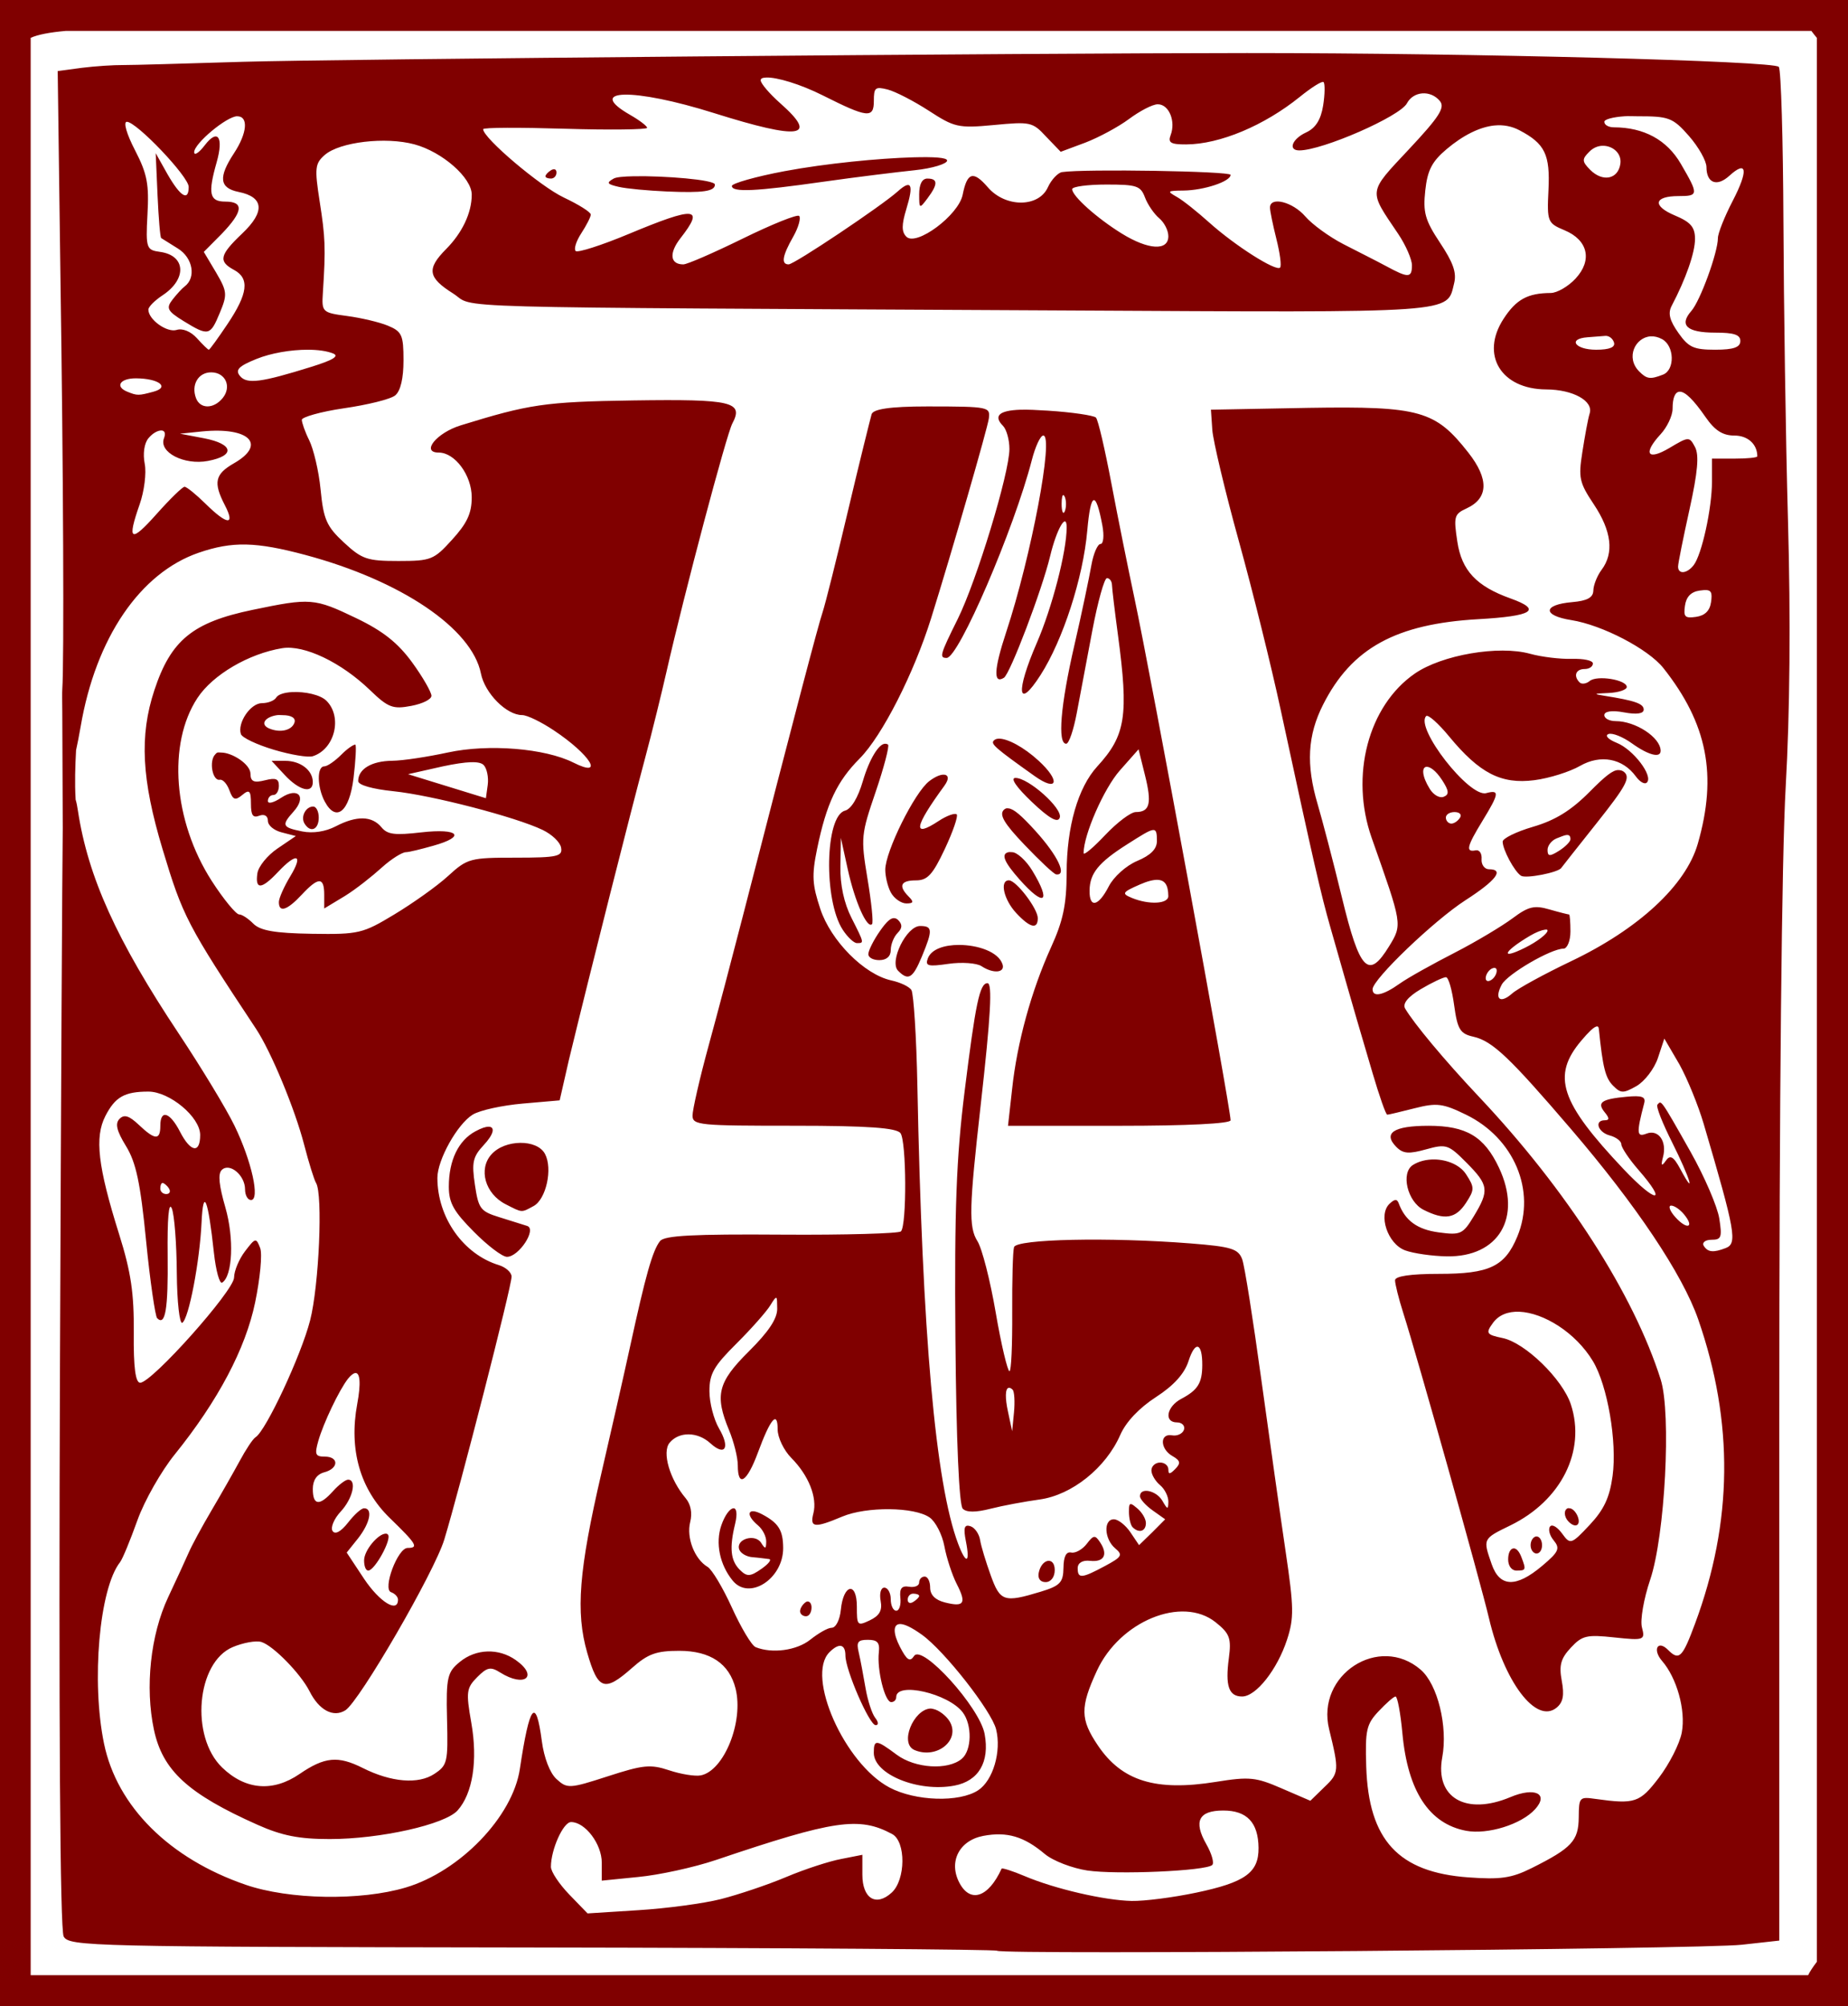 <?xml version="1.0" encoding="UTF-8" standalone="no"?>

<svg
   xmlns:dc="http://purl.org/dc/elements/1.1/"
   xmlns:cc="http://creativecommons.org/ns#"
   xmlns:rdf="http://www.w3.org/1999/02/22-rdf-syntax-ns#"
   xmlns:svg="http://www.w3.org/2000/svg"
   xmlns="http://www.w3.org/2000/svg"
   version="1.1"
   width="127.677"
   height="138.563"
   id="svg2">
  <defs
     id="defs4" />
 <g
     transform="translate(125,-314.362)"
     id="layer1">
    <g
       transform="translate(-150,289.362)"
       id="g2425">
      <path
         d="m 25,25 0,1.052 0,136.428 0,1.084 1.044,0 125.557,0 1.076,0 0,-1.084 0,-136.428 0,-1.052 -1.076,0 -125.557,0 -1.044,0 z m 4.556,2.135 120.589,0 c 0.075,0.099 0.131,0.171 0.221,0.287 l 0.158,0.191 0,132.89 c -0.276,0.364 -0.5,0.704 -0.601,0.924 l -122.804,0 0,-133.815 c 0.487,-0.214 1.262,-0.375 2.436,-0.478 z m 81.637,1.53 c -15.177,0.003 -63.235,0.417 -69.455,0.605 -3.874,0.117 -7.581,0.228 -8.227,0.223 -0.646,-0.005 -1.922,0.074 -2.848,0.191 l -1.677,0.223 0.19,14.245 c 0.2,13.295 0.256,26.636 0.127,28.458 -0.016,0.229 -0.008,0.832 0,1.562 l 0.032,8.031 c -0.039,3.389 -0.117,17.553 -0.19,36.68 -0.096,25.173 0.006,39.402 0.253,39.867 0.368,0.692 1.776,0.719 32.37,0.765 17.586,0.027 32.025,0.131 32.117,0.223 0.289,0.291 48.701,-0.1 51.45,-0.414 l 2.595,-0.287 0,-35.915 c -0.001,-22.197 0.165,-38.914 0.443,-43.787 0.289,-5.078 0.347,-11.627 0.158,-18.356 -0.161,-5.744 -0.293,-15.047 -0.316,-20.682 -0.023,-5.636 -0.164,-10.437 -0.316,-10.676 -0.263,-0.411 -21.199,-0.959 -36.705,-0.956 z m -33.256,1.689 c 0.716,-0.028 2.342,0.447 3.924,1.243 3.068,1.543 3.512,1.594 3.512,0.382 -10e-7,-0.927 0.092,-1.013 0.949,-0.797 0.536,0.136 1.824,0.803 2.848,1.466 1.751,1.134 2.011,1.223 4.493,0.988 2.512,-0.238 2.675,-0.216 3.607,0.797 l 1.013,1.052 1.709,-0.637 c 0.933,-0.359 2.282,-1.087 3.006,-1.625 0.724,-0.538 1.619,-1.02 1.993,-1.02 0.775,10e-7 1.253,1.173 0.886,2.135 -0.198,0.521 0.018,0.642 1.076,0.637 2.326,-0.01 5.393,-1.302 7.847,-3.282 0.807,-0.651 1.544,-1.122 1.645,-1.02 0.101,0.102 0.094,0.847 -0.032,1.625 -0.157,0.977 -0.526,1.552 -1.171,1.848 -0.972,0.446 -1.276,1.243 -0.475,1.243 1.596,0 6.954,-2.343 7.436,-3.251 0.45,-0.847 1.638,-0.936 2.278,-0.159 0.374,0.454 -0.052,1.105 -2.152,3.346 -2.853,3.046 -2.788,2.774 -0.728,5.832 0.526,0.781 0.949,1.764 0.949,2.167 0,0.895 -0.266,0.879 -1.772,0.064 -0.646,-0.35 -2.003,-1.028 -2.974,-1.53 -0.971,-0.502 -2.146,-1.356 -2.626,-1.912 -0.869,-1.007 -2.436,-1.4 -2.436,-0.605 0,0.229 0.2,1.196 0.443,2.167 0.243,0.971 0.368,1.86 0.253,1.976 -0.279,0.281 -3.094,-1.499 -4.905,-3.123 -0.799,-0.717 -1.785,-1.509 -2.215,-1.753 -0.708,-0.402 -0.685,-0.435 0.443,-0.446 1.413,-0.014 3.26,-0.626 3.259,-1.084 -3.9e-4,-0.255 -10.084,-0.422 -11.644,-0.191 -0.274,0.04 -0.736,0.51 -0.981,1.052 -0.634,1.402 -2.929,1.409 -4.145,0 -1.004,-1.163 -1.43,-1.051 -1.74,0.51 -0.281,1.417 -3.206,3.591 -3.892,2.9 -0.333,-0.335 -0.334,-0.815 0,-1.912 0.524,-1.719 0.351,-2.066 -0.601,-1.211 -1.107,0.995 -7.14,5.035 -7.531,5.035 -0.534,-2e-6 -0.439,-0.586 0.316,-1.912 0.373,-0.654 0.54,-1.305 0.411,-1.434 -0.129,-0.129 -1.888,0.579 -3.892,1.562 -2.004,0.982 -3.842,1.785 -4.113,1.785 -0.914,-2e-6 -1.004,-0.774 -0.19,-1.816 1.68,-2.151 1.033,-2.211 -3.576,-0.287 -1.895,0.791 -3.537,1.313 -3.671,1.179 -0.133,-0.134 0.028,-0.67 0.38,-1.211 0.352,-0.541 0.664,-1.135 0.664,-1.307 5e-6,-0.171 -0.845,-0.696 -1.867,-1.179 -1.636,-0.774 -5.569,-4.11 -5.569,-4.716 10e-7,-0.124 2.543,-0.126 5.664,-0.032 3.121,0.095 5.665,0.058 5.664,-0.064 -0.001,-0.121 -0.526,-0.523 -1.171,-0.892 -3.152,-1.806 0.208,-1.882 5.791,-0.127 5.993,1.884 7.246,1.681 4.588,-0.669 -0.753,-0.666 -1.361,-1.382 -1.361,-1.593 -5e-6,-0.136 0.141,-0.182 0.38,-0.191 z m -36.547,2.677 c 0.789,0 0.69,1.164 -0.221,2.549 -1.092,1.66 -1.02,2.408 0.316,2.677 1.75,0.352 1.839,1.362 0.253,2.868 -1.579,1.5 -1.662,1.929 -0.57,2.518 1.095,0.59 0.953,1.645 -0.443,3.729 -0.661,0.986 -1.238,1.785 -1.297,1.785 -0.059,0 -0.43,-0.36 -0.823,-0.797 -0.418,-0.466 -0.996,-0.7 -1.392,-0.574 -0.665,0.213 -1.962,-0.705 -1.962,-1.402 -1e-6,-0.196 0.465,-0.648 0.981,-0.988 1.696,-1.119 1.609,-2.746 -0.158,-2.996 -0.942,-0.133 -1.017,-0.204 -0.886,-2.581 0.113,-2.061 -0.003,-2.79 -0.854,-4.43 -0.591,-1.138 -0.829,-1.976 -0.57,-1.976 0.668,2e-6 4.272,3.785 4.272,4.493 -2e-6,1.016 -0.556,0.699 -1.456,-0.86 l -0.823,-1.466 0.127,2.9 c 0.072,1.589 0.181,2.916 0.253,2.964 0.072,0.048 0.591,0.368 1.171,0.733 1.018,0.641 1.259,2.004 0.443,2.613 -0.166,0.124 -0.534,0.522 -0.823,0.892 -0.461,0.593 -0.39,0.792 0.759,1.498 1.725,1.059 1.84,1.016 2.5,-0.574 0.521,-1.255 0.515,-1.461 -0.253,-2.773 l -0.854,-1.434 1.234,-1.243 c 1.481,-1.539 1.562,-2.231 0.253,-2.231 -1.094,2e-6 -1.218,-0.542 -0.601,-2.709 0.5,-1.757 0.079,-2.36 -0.823,-1.179 -0.395,0.517 -0.723,0.73 -0.728,0.478 -0.011,-0.598 2.256,-2.486 2.974,-2.486 z m 95.844,0 c 0.274,-0.019 0.567,1.1e-5 0.886,0 2.151,0 2.443,0.071 3.576,1.37 0.668,0.766 1.202,1.722 1.202,2.135 0,1.104 0.715,1.396 1.582,0.605 1.228,-1.119 1.326,-0.374 0.222,1.753 -0.565,1.089 -1.013,2.228 -1.013,2.549 0,0.985 -1.216,4.331 -1.835,5.035 -0.865,0.984 -0.311,1.498 1.645,1.498 1.284,0 1.74,0.137 1.74,0.574 0,0.437 -0.46,0.606 -1.74,0.605 -1.475,0 -1.831,-0.157 -2.531,-1.147 -0.606,-0.858 -0.749,-1.36 -0.475,-1.88 0.975,-1.851 1.614,-3.672 1.614,-4.621 0,-0.823 -0.3,-1.166 -1.392,-1.625 -1.582,-0.666 -1.445,-1.338 0.253,-1.338 1.398,10e-7 1.397,-0.102 0.158,-2.231 -0.963,-1.655 -2.546,-2.511 -4.62,-2.518 -0.377,-0.001 -0.664,-0.166 -0.664,-0.382 0,-0.164 0.571,-0.326 1.392,-0.382 z m -8.986,0.637 c 0.62,-0.065 1.203,0.056 1.709,0.319 1.79,0.932 2.146,1.69 2.025,4.143 -0.108,2.189 -0.056,2.287 1.107,2.773 1.633,0.681 1.943,2.077 0.759,3.346 -0.494,0.53 -1.262,0.985 -1.709,0.988 -1.593,0.011 -2.382,0.436 -3.259,1.785 -1.62,2.49 -0.175,4.861 2.943,4.876 1.872,0.009 3.275,0.805 3.006,1.657 -0.122,0.388 -0.337,1.6 -0.506,2.677 -0.278,1.768 -0.212,2.097 0.791,3.601 1.229,1.843 1.411,3.363 0.538,4.525 -0.316,0.421 -0.563,1.068 -0.57,1.434 -0.009,0.479 -0.421,0.709 -1.456,0.797 -2.036,0.173 -2.081,0.923 -0.063,1.243 2.135,0.338 5.318,1.997 6.36,3.314 3.031,3.832 3.745,7.388 2.373,12.142 -0.828,2.869 -4.096,5.882 -8.733,8.095 -1.871,0.893 -3.704,1.896 -4.082,2.231 -0.846,0.749 -1.257,0.39 -0.728,-0.605 0.385,-0.724 3.399,-2.486 4.272,-2.486 0.245,3e-6 0.475,-0.529 0.475,-1.179 0,-0.65 -0.04,-1.179 -0.095,-1.179 -0.055,0 -0.678,-0.153 -1.361,-0.351 -1.04,-0.3 -1.442,-0.207 -2.531,0.605 -0.715,0.533 -2.512,1.617 -4.019,2.39 -1.507,0.773 -3.226,1.727 -3.797,2.135 -1.127,0.805 -1.867,0.965 -1.867,0.382 0,-0.676 4.234,-4.74 6.423,-6.151 2.113,-1.361 2.705,-2.135 1.614,-2.135 -0.299,3e-6 -0.536,-0.322 -0.506,-0.701 0.03,-0.379 -0.142,-0.66 -0.411,-0.605 -0.708,0.143 -0.611,-0.264 0.475,-2.04 1.166,-1.907 1.19,-2.159 0.253,-1.912 -1.174,0.309 -4.938,-4.523 -4.145,-5.322 0.128,-0.129 0.837,0.498 1.582,1.402 2.104,2.551 3.6,3.318 5.885,3.027 1.051,-0.134 2.463,-0.586 3.164,-0.988 1.415,-0.81 2.947,-0.525 3.86,0.733 0.269,0.37 0.605,0.57 0.759,0.414 0.45,-0.453 -0.937,-2.279 -2.088,-2.741 -0.586,-0.235 -0.838,-0.505 -0.57,-0.605 0.266,-0.1 0.986,0.187 1.614,0.637 1.164,0.835 2.004,1.042 1.993,0.51 -0.019,-0.921 -1.74,-2.04 -3.101,-2.04 -0.445,-3e-6 -0.791,-0.188 -0.791,-0.414 0,-0.257 0.505,-0.353 1.361,-0.191 0.886,0.167 1.361,0.087 1.361,-0.191 0,-0.413 -0.611,-0.621 -2.721,-0.956 -0.789,-0.125 -0.741,-0.148 0.285,-0.191 0.699,-0.03 1.266,-0.223 1.266,-0.414 1e-5,-0.502 -2.057,-0.836 -2.563,-0.414 -0.235,0.196 -0.555,0.238 -0.696,0.096 -0.447,-0.45 -0.261,-0.924 0.348,-0.924 0.323,-2e-6 0.57,-0.171 0.57,-0.382 0,-0.212 -0.648,-0.342 -1.456,-0.319 -0.807,0.023 -2.108,-0.137 -2.879,-0.351 -2.166,-0.601 -6.102,0.074 -7.974,1.37 -3.216,2.227 -4.486,7.057 -2.974,11.345 2.111,5.99 2.138,5.965 1.202,7.489 -1.419,2.312 -2.022,1.728 -3.259,-3.378 -0.603,-2.49 -1.366,-5.383 -1.677,-6.437 -0.811,-2.748 -0.698,-4.756 0.38,-6.884 1.977,-3.902 5.031,-5.573 10.727,-5.896 3.75,-0.213 4.443,-0.637 2.215,-1.434 -2.34,-0.837 -3.369,-1.916 -3.671,-3.92 -0.26,-1.723 -0.224,-1.902 0.633,-2.295 1.52,-0.697 1.565,-2.027 0.127,-3.856 -2.275,-2.893 -3.308,-3.215 -11.043,-3.091 l -6.74,0.127 0.095,1.402 c 0.058,0.759 0.874,4.212 1.835,7.68 0.961,3.468 2.249,8.674 2.879,11.6 2.33,10.811 2.814,12.858 3.417,14.978 1.792,6.296 2.168,7.539 2.943,10.166 0.464,1.572 0.914,2.868 1.013,2.868 0.099,0 0.951,-0.206 1.899,-0.446 1.52,-0.385 1.937,-0.337 3.544,0.446 3.316,1.617 4.855,5.253 3.544,8.413 -0.865,2.086 -1.936,2.581 -5.411,2.581 -1.979,0 -3.038,0.16 -3.038,0.446 0,0.242 0.248,1.258 0.57,2.263 0.937,2.926 5.33,18.57 5.917,21.065 1.041,4.422 3.267,7.366 4.683,6.182 0.447,-0.374 0.531,-0.866 0.348,-1.848 -0.201,-1.077 -0.065,-1.547 0.633,-2.295 0.78,-0.836 1.099,-0.906 3.006,-0.701 2.082,0.223 2.126,0.175 1.899,-0.701 -0.129,-0.496 0.126,-1.971 0.57,-3.282 1.025,-3.028 1.47,-11.489 0.728,-13.831 -1.863,-5.88 -6.467,-13.076 -12.562,-19.535 -2.423,-2.568 -4.513,-5.093 -5.094,-6.087 -0.191,-0.327 0.165,-0.797 1.076,-1.338 0.765,-0.454 1.558,-0.829 1.74,-0.829 0.183,-3e-6 0.425,0.884 0.57,1.944 0.229,1.675 0.421,1.964 1.329,2.167 1.323,0.295 2.539,1.474 6.74,6.374 4.473,5.217 7.708,10.022 8.797,13.162 2.46,7.1 2.389,13.973 -0.222,21.001 -0.869,2.339 -1.096,2.593 -1.867,1.816 -0.714,-0.719 -1.092,-0.018 -0.411,0.765 1.011,1.163 1.648,3.396 1.361,4.94 -0.147,0.789 -0.876,2.197 -1.582,3.123 -1.315,1.725 -1.653,1.846 -4.367,1.466 -1.122,-0.157 -1.158,-0.131 -1.171,1.275 -0.014,1.62 -0.485,2.12 -3.259,3.506 -1.396,0.697 -2.167,0.796 -4.367,0.637 -4.84,-0.349 -6.893,-2.577 -7.056,-7.648 -0.081,-2.523 0.015,-2.934 0.854,-3.824 0.518,-0.55 1.04,-1.016 1.171,-1.02 0.13,-0.004 0.345,1.147 0.475,2.549 0.37,3.995 1.851,6.243 4.398,6.724 1.49,0.282 3.829,-0.441 4.778,-1.498 0.955,-1.063 -0.027,-1.536 -1.709,-0.829 -3.079,1.296 -5.232,0.038 -4.715,-2.741 0.395,-2.12 -0.312,-5.037 -1.487,-6.055 -2.869,-2.485 -7.25,0.346 -6.328,4.111 0.697,2.845 0.691,3.031 -0.316,3.984 l -0.981,0.956 -1.993,-0.86 c -1.767,-0.766 -2.207,-0.819 -4.525,-0.446 -4.169,0.671 -6.5,-0.049 -8.164,-2.518 -1.213,-1.801 -1.237,-2.624 -0.063,-5.163 1.576,-3.41 5.874,-5.191 8.195,-3.346 0.984,0.781 1.1,1.113 0.918,2.486 -0.256,1.924 -9.6e-4,2.645 0.918,2.645 0.962,0 2.427,-1.862 3.101,-3.92 0.489,-1.493 0.476,-2.234 -0.095,-6.087 -0.357,-2.411 -1.11,-7.737 -1.677,-11.855 -0.567,-4.118 -1.154,-7.895 -1.329,-8.349 -0.275,-0.714 -0.751,-0.862 -3.576,-1.084 -5.647,-0.443 -12.007,-0.299 -12.182,0.255 -0.086,0.271 -0.138,2.304 -0.127,4.525 0.012,2.222 -0.063,4.047 -0.19,4.047 -0.127,0 -0.57,-1.825 -0.949,-4.047 -0.38,-2.222 -0.946,-4.435 -1.266,-4.94 -0.614,-0.971 -0.565,-2.358 0.221,-9.337 0.71,-6.297 0.822,-8.477 0.475,-8.477 -0.538,10e-7 -0.824,1.384 -1.582,7.489 -0.565,4.551 -0.707,8.043 -0.633,17.081 0.058,7.084 0.256,11.476 0.506,11.728 0.268,0.27 0.913,0.259 1.93,0 0.834,-0.213 2.347,-0.493 3.386,-0.637 2.224,-0.308 4.568,-2.177 5.569,-4.462 0.398,-0.909 1.319,-1.869 2.468,-2.613 1.229,-0.795 1.968,-1.617 2.247,-2.486 0.461,-1.436 0.959,-1.279 0.949,0.287 -0.007,1.245 -0.313,1.72 -1.456,2.326 -1.009,0.535 -1.208,1.625 -0.285,1.625 0.341,0 0.569,0.239 0.475,0.51 -0.094,0.271 -0.468,0.446 -0.823,0.382 -0.86,-0.155 -0.838,0.94 0.032,1.434 0.549,0.312 0.582,0.494 0.19,0.892 -0.367,0.373 -0.475,0.387 -0.475,0.032 0,-0.26 -0.247,-0.478 -0.57,-0.478 -0.323,0 -0.601,0.243 -0.601,0.542 0,0.299 0.278,0.75 0.601,1.02 0.323,0.27 0.576,0.794 0.57,1.147 -0.011,0.562 -0.062,0.541 -0.411,-0.064 -0.419,-0.725 -1.55,-0.956 -1.55,-0.319 0,0.204 0.408,0.65 0.886,0.988 l 0.854,0.606 -0.886,0.892 -0.918,0.892 -0.601,-0.892 c -0.331,-0.488 -0.843,-0.892 -1.139,-0.892 -0.735,1e-5 -0.665,1.373 0.095,2.008 0.544,0.455 0.452,0.594 -0.696,1.211 -1.612,0.865 -1.899,0.901 -1.899,0.159 3e-6,-0.366 0.332,-0.568 0.854,-0.51 0.971,0.109 1.258,-0.429 0.696,-1.275 -0.342,-0.516 -0.45,-0.519 -0.918,0.096 -0.295,0.387 -0.783,0.668 -1.076,0.606 -0.353,-0.075 -0.528,0.273 -0.538,1.052 -0.013,1.021 -0.233,1.247 -1.582,1.657 -2.531,0.768 -2.794,0.675 -3.449,-1.147 -0.331,-0.921 -0.664,-2.006 -0.728,-2.422 -0.063,-0.416 -0.363,-0.855 -0.664,-0.956 -0.424,-0.142 -0.506,0.096 -0.316,1.052 0.302,1.519 0.007,1.605 -0.538,0.159 -1.571,-4.161 -2.484,-14.533 -2.816,-31.645 -0.065,-3.369 -0.261,-6.351 -0.411,-6.597 -0.151,-0.246 -0.774,-0.533 -1.392,-0.669 -1.885,-0.417 -4.182,-2.748 -4.905,-4.94 -0.545,-1.651 -0.606,-2.278 -0.221,-4.143 0.649,-3.148 1.38,-4.672 2.943,-6.246 1.551,-1.562 3.746,-5.88 4.936,-9.688 1.446,-4.626 3.918,-13.195 3.987,-13.799 0.089,-0.783 0.07,-0.829 -4.24,-0.829 -2.647,-1e-6 -3.759,0.192 -3.86,0.542 -0.079,0.271 -0.821,3.237 -1.614,6.597 -0.793,3.36 -1.589,6.533 -1.772,7.075 -0.298,0.882 -1.801,6.582 -5.537,21.097 -0.67,2.601 -1.722,6.6 -2.342,8.859 -0.619,2.259 -1.107,4.416 -1.107,4.812 10e-7,0.67 0.511,0.701 7.025,0.701 5.133,0 7.063,0.148 7.341,0.51 0.417,0.541 0.445,6.372 0.032,6.788 -0.142,0.143 -3.835,0.254 -8.227,0.223 -6.106,-0.043 -8.11,0.058 -8.417,0.446 -0.526,0.666 -1.009,2.435 -2.057,7.234 -0.473,2.168 -1.37,6.113 -1.993,8.796 -1.554,6.689 -1.79,9.594 -0.981,12.397 0.748,2.592 1.193,2.739 3.101,1.052 1.099,-0.972 1.674,-1.179 3.259,-1.179 2.149,0 3.462,0.889 3.892,2.613 0.569,2.284 -0.799,5.674 -2.405,5.991 -0.389,0.077 -1.37,-0.08 -2.183,-0.351 -1.3,-0.432 -1.806,-0.374 -4.24,0.414 -2.657,0.861 -2.808,0.862 -3.544,0.191 -0.459,-0.418 -0.861,-1.467 -1.013,-2.613 -0.411,-3.121 -0.849,-2.56 -1.519,1.912 -0.495,3.306 -4.138,7.074 -7.879,8.19 -3.116,0.929 -8.057,0.848 -11.075,-0.191 -5.246,-1.807 -8.877,-5.392 -9.777,-9.752 -0.886,-4.292 -0.325,-10.708 1.107,-12.524 0.172,-0.218 0.707,-1.517 1.202,-2.9 0.496,-1.383 1.667,-3.416 2.563,-4.525 3.018,-3.739 4.909,-7.333 5.569,-10.517 0.339,-1.635 0.509,-3.338 0.348,-3.76 -0.278,-0.73 -0.331,-0.712 -1.044,0.223 -0.412,0.54 -0.755,1.349 -0.759,1.816 -0.009,0.911 -5.682,7.266 -6.487,7.266 -0.321,0 -0.466,-1.039 -0.443,-3.442 0.025,-2.715 -0.184,-4.183 -1.013,-6.82 -1.469,-4.674 -1.701,-6.694 -0.949,-8.158 0.673,-1.311 1.311,-1.689 2.974,-1.689 1.461,0 3.576,1.754 3.576,2.996 2e-6,1.301 -0.66,1.202 -1.392,-0.223 -0.696,-1.356 -1.361,-1.569 -1.361,-0.414 -10e-7,1.01 -0.359,1.004 -1.487,-0.064 -0.669,-0.633 -1.009,-0.737 -1.329,-0.414 -0.32,0.322 -0.207,0.821 0.443,1.88 0.697,1.136 0.996,2.529 1.392,6.565 0.277,2.818 0.635,5.196 0.759,5.322 0.568,0.572 0.769,-0.601 0.728,-4.334 -0.028,-2.532 0.075,-3.746 0.285,-3.251 0.183,0.434 0.333,2.444 0.348,4.462 0.015,2.018 0.195,3.557 0.38,3.442 0.448,-0.279 1.202,-4.22 1.329,-6.915 0.117,-2.498 0.452,-1.654 0.854,2.071 0.135,1.249 0.395,2.18 0.57,2.071 0.72,-0.448 0.839,-3.056 0.221,-5.195 -0.433,-1.501 -0.527,-2.306 -0.253,-2.581 0.535,-0.539 1.614,0.351 1.614,1.338 -2e-6,0.407 0.186,0.733 0.411,0.733 0.637,0 0.051,-2.678 -1.139,-5.131 -0.58,-1.195 -2.318,-4.054 -3.86,-6.374 -4.284,-6.442 -6.259,-10.788 -6.961,-15.392 -0.043,-0.284 -0.088,-0.54 -0.158,-0.765 -0.003,-0.01 0.003,-0.022 0,-0.032 -0.066,-1.122 -0.028,-2.248 0.032,-3.378 0.103,-0.493 0.196,-0.92 0.316,-1.625 1.042,-6.12 4.105,-10.622 8.164,-12.014 2.32,-0.796 3.945,-0.759 7.373,0.159 6.586,1.765 11.497,5.067 12.119,8.19 0.269,1.35 1.758,2.868 2.848,2.868 0.351,-2e-6 1.326,0.481 2.183,1.052 2.537,1.687 3.545,3.328 1.361,2.231 -1.964,-0.987 -5.861,-1.308 -8.67,-0.701 -1.363,0.294 -3.096,0.566 -3.86,0.574 -1.403,0.014 -2.342,0.562 -2.342,1.402 -2e-6,0.272 0.977,0.551 2.436,0.701 2.663,0.275 8.471,1.786 10.315,2.677 0.631,0.305 1.194,0.833 1.266,1.211 0.116,0.609 -0.226,0.701 -3.133,0.701 -3.15,3e-6 -3.337,0.044 -4.683,1.275 -0.77,0.704 -2.444,1.886 -3.702,2.645 -2.176,1.313 -2.446,1.389 -5.696,1.338 -2.571,-0.04 -3.574,-0.221 -4.05,-0.701 -0.348,-0.35 -0.776,-0.637 -0.981,-0.637 -0.205,0 -1.068,-1.032 -1.899,-2.326 -2.65,-4.13 -3.058,-9.459 -0.981,-12.62 1.059,-1.611 3.548,-3.065 5.854,-3.442 1.521,-0.249 4.086,0.979 6.075,2.9 1.258,1.214 1.583,1.323 2.848,1.084 0.783,-0.148 1.398,-0.454 1.392,-0.701 -0.005,-0.247 -0.59,-1.28 -1.329,-2.295 -0.985,-1.352 -2.015,-2.172 -3.86,-3.059 -2.909,-1.398 -3.168,-1.409 -7.183,-0.574 -4.12,0.857 -5.629,2.087 -6.771,5.545 -1.041,3.15 -0.883,6.175 0.57,10.995 1.395,4.628 1.68,5.19 6.455,12.397 1.036,1.564 2.685,5.534 3.322,7.999 0.322,1.245 0.693,2.434 0.823,2.645 0.482,0.785 0.205,7.1 -0.411,9.497 -0.625,2.43 -3.054,7.62 -3.765,8.063 -0.198,0.123 -0.676,0.859 -1.107,1.657 -0.432,0.798 -1.322,2.358 -1.962,3.442 -0.639,1.084 -1.335,2.37 -1.55,2.868 -0.216,0.498 -0.858,1.886 -1.424,3.091 -1.219,2.595 -1.606,6.212 -0.981,9.146 0.598,2.809 2.335,4.419 7.151,6.565 1.698,0.757 2.875,0.988 4.999,0.988 3.483,0 7.955,-1.004 8.828,-1.976 1.046,-1.164 1.408,-3.45 0.949,-6.055 -0.376,-2.134 -0.337,-2.402 0.411,-3.155 0.688,-0.693 0.93,-0.729 1.582,-0.319 1.694,1.065 2.683,0.274 1.076,-0.86 -1.178,-0.831 -2.743,-0.788 -3.86,0.127 -0.847,0.694 -0.961,1.029 -0.886,3.952 0.076,2.999 0.026,3.19 -0.886,3.792 -1.099,0.725 -2.97,0.574 -4.936,-0.414 -1.71,-0.859 -2.634,-0.772 -4.367,0.414 -1.841,1.26 -3.738,1.107 -5.348,-0.446 -2.22,-2.142 -1.772,-7.263 0.728,-8.318 0.715,-0.302 1.617,-0.471 1.993,-0.351 0.828,0.265 2.716,2.205 3.322,3.41 0.653,1.297 1.637,1.826 2.468,1.307 0.97,-0.606 6.152,-9.548 6.835,-11.791 1.076,-3.538 4.651,-17.473 4.651,-18.165 0,-0.288 -0.402,-0.649 -0.886,-0.797 -2.432,-0.744 -4.24,-3.268 -4.24,-6.023 2e-6,-1.249 1.38,-3.714 2.436,-4.366 0.502,-0.31 2.05,-0.641 3.449,-0.765 l 2.563,-0.223 0.633,-2.773 c 1.534,-6.336 4.284,-17.195 5.221,-20.682 0.554,-2.059 1.223,-4.818 1.519,-6.119 1.268,-5.569 4.153,-16.417 4.556,-17.177 0.793,-1.492 0.014,-1.693 -6.835,-1.593 -6.165,0.09 -7.215,0.268 -11.929,1.721 -1.663,0.512 -2.781,1.88 -1.519,1.88 1.115,-1e-6 2.278,1.562 2.278,3.091 -2e-6,1.137 -0.346,1.816 -1.361,2.932 -1.251,1.376 -1.436,1.466 -3.702,1.466 -2.161,-10e-7 -2.518,-0.121 -3.765,-1.275 -1.206,-1.116 -1.413,-1.604 -1.614,-3.665 -0.126,-1.301 -0.498,-2.825 -0.791,-3.41 -0.293,-0.585 -0.506,-1.218 -0.506,-1.402 -10e-7,-0.184 1.296,-0.562 2.911,-0.797 1.615,-0.234 3.222,-0.623 3.544,-0.892 0.373,-0.312 0.57,-1.189 0.57,-2.422 0,-1.737 -0.108,-1.989 -1.076,-2.39 -0.592,-0.245 -1.848,-0.54 -2.816,-0.669 -1.73,-0.23 -1.765,-0.27 -1.677,-1.625 0.203,-3.113 0.161,-3.828 -0.221,-6.278 -0.361,-2.316 -0.324,-2.629 0.348,-3.219 1.025,-0.9 4.204,-1.275 6.202,-0.733 1.921,0.521 3.955,2.301 3.955,3.474 -2e-6,1.276 -0.674,2.655 -1.772,3.76 -1.36,1.37 -1.255,1.968 0.475,3.059 1.682,1.061 -2.313,0.942 42.242,1.179 27.393,0.146 26.405,0.217 26.928,-1.88 0.185,-0.742 -0.076,-1.441 -0.981,-2.804 -1.038,-1.564 -1.174,-2.097 -1.013,-3.601 0.15,-1.397 0.458,-2.003 1.487,-2.868 1.121,-0.942 2.257,-1.517 3.291,-1.625 z m 7.436,1.402 c 0.695,-0.033 1.373,0.491 1.266,1.243 -0.153,1.077 -1.228,1.281 -2.088,0.414 -0.581,-0.585 -0.564,-0.738 -0.063,-1.243 0.26,-0.262 0.57,-0.399 0.886,-0.414 z m -47.59,0.797 c -2.358,0.066 -6.033,0.421 -8.891,0.956 -1.991,0.373 -3.639,0.847 -3.639,1.02 -2e-6,0.461 1.68,0.37 6.297,-0.287 2.26,-0.321 5.091,-0.668 6.328,-0.797 1.238,-0.129 2.247,-0.447 2.247,-0.669 0,-0.21 -0.927,-0.263 -2.342,-0.223 z M 63.224,36.696 c -0.047,0.008 -0.104,0.03 -0.158,0.064 -0.215,0.134 -0.38,0.319 -0.38,0.414 3e-6,0.096 0.164,0.159 0.38,0.159 0.215,0 0.38,-0.185 0.38,-0.414 10e-7,-0.172 -0.081,-0.247 -0.221,-0.223 z m 5.569,0.478 c -0.689,0.013 -1.213,0.058 -1.392,0.159 -0.527,0.297 -0.466,0.385 0.348,0.574 0.535,0.124 2.031,0.263 3.322,0.319 2.515,0.109 3.322,-0.011 3.322,-0.478 -2e-6,-0.336 -3.534,-0.614 -5.601,-0.574 z m 20.283,0.159 c -0.376,0 -0.57,0.403 -0.57,1.084 5e-6,1.017 0.019,1.02 0.57,0.287 0.739,-0.985 0.73,-1.37 0,-1.37 z m 12.372,0.414 c 2.097,0 2.355,0.089 2.658,0.892 0.187,0.497 0.636,1.146 0.981,1.434 0.345,0.289 0.633,0.836 0.633,1.243 0,1.028 -1.382,0.952 -3.228,-0.191 -1.7,-1.052 -3.417,-2.583 -3.417,-3.059 -2e-6,-0.179 1.076,-0.319 2.373,-0.319 z m 34.458,10.453 c 0.251,-0.022 0.512,0.175 0.601,0.446 0.11,0.333 -0.286,0.51 -1.234,0.51 -1.455,0 -1.98,-0.756 -0.601,-0.86 0.43,-0.033 0.983,-0.074 1.234,-0.096 z m 3.133,0.032 c 0.245,-0.016 0.52,0.045 0.791,0.191 0.862,0.464 0.901,2.13 0.063,2.454 -0.874,0.338 -1.112,0.314 -1.645,-0.223 -0.949,-0.956 -0.273,-2.351 0.791,-2.422 z m -92.775,0.924 c 0.697,5.09e-4 1.299,0.084 1.74,0.255 0.467,0.181 0.014,0.457 -1.487,0.924 -3.453,1.076 -4.455,1.221 -4.936,0.637 -0.343,-0.416 -0.11,-0.676 1.139,-1.179 1.017,-0.41 2.383,-0.638 3.544,-0.637 z m -6.677,1.562 c 0.996,2e-6 1.441,0.996 0.791,1.785 -0.621,0.754 -1.547,0.757 -1.835,0 -0.351,-0.922 0.156,-1.785 1.044,-1.785 z m -5.189,0.414 c 1.579,0.009 2.36,0.612 1.202,0.924 -1.023,0.276 -1.116,0.28 -1.804,0 -0.877,-0.356 -0.501,-0.93 0.601,-0.924 z m 106.634,0.924 c 0.391,-0.03 0.99,0.579 1.804,1.753 0.646,0.932 1.189,1.275 1.993,1.275 0.932,-1e-6 1.582,0.602 1.582,1.434 0,0.091 -0.69,0.159 -1.55,0.159 l -1.582,0 0,1.593 c -2e-5,1.832 -0.701,5.041 -1.266,5.768 -0.461,0.593 -1.076,0.648 -1.076,0.096 0,-0.219 0.358,-1.994 0.791,-3.952 0.572,-2.586 0.671,-3.754 0.38,-4.302 -0.393,-0.74 -0.434,-0.731 -1.772,0.064 -1.52,0.903 -1.845,0.389 -0.601,-0.956 0.431,-0.465 0.823,-1.264 0.823,-1.753 0,-0.763 0.171,-1.156 0.475,-1.179 z m -45.533,1.243 c -1.498,0.053 -1.872,0.441 -1.202,1.115 0.239,0.241 0.443,0.959 0.443,1.593 3e-6,1.675 -2.27,9.131 -3.576,11.759 -1.23,2.475 -1.279,2.677 -0.759,2.677 0.826,-2e-6 4.646,-8.875 5.885,-13.671 0.238,-0.921 0.588,-1.689 0.791,-1.689 0.741,-1e-6 -0.83,8.331 -2.563,13.576 -0.86,2.602 -0.894,3.613 -0.158,3.155 0.428,-0.267 2.631,-6.06 3.196,-8.413 0.451,-1.876 1.139,-3.055 1.139,-1.976 6e-6,1.697 -1.026,5.591 -2.057,7.967 -1.485,3.423 -1.337,4.711 0.253,2.231 1.537,-2.398 2.939,-6.696 3.228,-9.975 0.236,-2.685 0.586,-2.797 1.044,-0.351 0.132,0.704 0.073,1.275 -0.127,1.275 -0.2,-10e-7 -0.49,0.653 -0.633,1.466 -0.143,0.813 -0.658,3.293 -1.171,5.513 -0.966,4.183 -1.179,6.82 -0.57,6.82 0.194,3e-6 0.512,-0.965 0.728,-2.103 0.216,-1.138 0.697,-3.699 1.076,-5.704 0.379,-2.005 0.833,-3.633 1.013,-3.633 0.179,-10e-7 0.341,0.207 0.348,0.478 0.007,0.271 0.193,1.816 0.411,3.442 0.75,5.59 0.536,6.944 -1.424,9.082 -1.338,1.46 -2.114,4.156 -2.12,7.362 -0.004,2.23 -0.266,3.349 -1.076,5.131 -1.374,3.026 -2.354,6.629 -2.69,9.784 l -0.285,2.549 7.721,0 c 4.669,0 7.657,-0.151 7.657,-0.382 0,-0.838 -5.506,-30.739 -6.645,-36.075 -0.416,-1.951 -1.131,-5.487 -1.582,-7.871 -0.451,-2.384 -0.928,-4.443 -1.076,-4.589 -0.148,-0.146 -1.655,-0.373 -3.322,-0.478 -0.752,-0.047 -1.399,-0.081 -1.899,-0.064 z m -59.361,1.434 c 0.216,-3.97e-4 0.336,0.16 0.19,0.542 -0.367,0.963 1.395,1.872 3.038,1.562 1.904,-0.36 1.776,-1.166 -0.253,-1.562 l -1.677,-0.319 1.55,-0.159 c 3.248,-0.313 4.447,0.902 2.183,2.199 -1.308,0.75 -1.455,1.312 -0.633,2.9 0.736,1.42 0.17,1.381 -1.329,-0.096 -0.66,-0.65 -1.313,-1.179 -1.456,-1.179 -0.142,3e-6 -1.013,0.851 -1.93,1.88 -1.8,2.021 -2.063,1.878 -1.171,-0.669 0.316,-0.903 0.476,-2.161 0.348,-2.804 -0.136,-0.688 -0.034,-1.404 0.253,-1.753 0.315,-0.383 0.67,-0.541 0.886,-0.542 z m 62.335,4.462 c 0.024,0.009 0.068,0.06 0.095,0.127 0.108,0.271 0.108,0.717 0,0.988 -0.109,0.271 -0.222,0.032 -0.221,-0.51 4e-6,-0.406 0.056,-0.632 0.127,-0.605 z m 44.236,6.565 c 0.532,-0.037 0.6,0.16 0.506,0.829 -0.086,0.612 -0.436,0.933 -1.044,1.02 -0.759,0.108 -0.867,-7.1e-4 -0.759,-0.765 0.086,-0.612 0.405,-0.965 1.013,-1.052 0.095,-0.014 0.209,-0.027 0.285,-0.032 z m -97.522,7.043 c -0.519,0.027 -0.965,0.151 -1.107,0.382 -0.133,0.217 -0.571,0.382 -0.981,0.382 -0.793,0 -1.71,1.365 -1.456,2.135 0.084,0.254 1.111,0.735 2.278,1.084 1.167,0.348 2.367,0.549 2.69,0.446 1.517,-0.482 2.064,-2.701 0.949,-3.824 -0.426,-0.429 -1.508,-0.65 -2.373,-0.605 z m -1.044,1.593 c 0.119,-0.017 0.243,6e-6 0.38,0 0.616,-2e-6 0.924,0.203 0.823,0.51 -0.18,0.545 -0.982,0.729 -1.74,0.414 -0.673,-0.28 -0.298,-0.804 0.538,-0.924 z m 49.837,1.625 c -0.139,0.007 -0.24,0.05 -0.316,0.127 -0.229,0.231 0.057,0.493 2.816,2.454 1.592,1.132 1.809,0.351 0.285,-1.052 -1.033,-0.95 -2.18,-1.559 -2.785,-1.53 z m -7.816,0.351 c -0.435,-0.025 -1.103,1.055 -1.55,2.581 -0.336,1.146 -0.801,1.926 -1.234,2.04 -1.379,0.363 -1.488,6.178 -0.158,8.222 0.338,0.519 0.771,0.924 0.981,0.924 0.502,6e-6 0.527,0.037 -0.38,-1.753 -0.503,-0.993 -0.785,-2.262 -0.759,-3.537 l 0.032,-1.976 0.475,2.167 c 0.495,2.254 1.339,4.132 1.677,3.792 0.107,-0.108 -0.045,-1.53 -0.316,-3.155 -0.473,-2.835 -0.432,-3.051 0.57,-5.991 0.574,-1.685 0.954,-3.15 0.854,-3.251 -0.051,-0.051 -0.128,-0.06 -0.19,-0.064 z m -36.642,0.064 c -0.136,0.016 -0.525,0.274 -0.918,0.669 -0.448,0.452 -0.987,0.829 -1.202,0.829 -0.516,10e-7 -0.495,1.431 0.032,2.422 0.784,1.474 1.708,0.721 1.993,-1.625 0.144,-1.188 0.199,-2.221 0.127,-2.295 -0.009,-0.009 -0.012,-0.002 -0.032,0 z m 54.14,0.319 0.443,1.785 c 0.488,1.951 0.339,2.549 -0.633,2.549 -0.344,1e-6 -1.292,0.717 -2.12,1.593 -0.828,0.876 -1.487,1.429 -1.487,1.243 0,-1.262 1.402,-4.46 2.5,-5.704 l 1.297,-1.466 z m -63.633,0.223 c -0.069,0.02 -0.109,0.078 -0.158,0.127 -0.447,0.45 -0.194,1.852 0.316,1.753 0.212,-0.041 0.501,0.288 0.664,0.733 0.244,0.666 0.407,0.719 0.886,0.319 0.492,-0.411 0.601,-0.303 0.601,0.605 10e-7,0.794 0.136,0.996 0.57,0.829 0.355,-0.137 0.601,0.005 0.601,0.351 3e-6,0.314 0.413,0.661 0.949,0.797 l 0.981,0.255 -1.266,0.86 c -0.697,0.472 -1.323,1.241 -1.392,1.721 -0.162,1.134 0.28,1.119 1.424,-0.096 1.3,-1.38 1.773,-1.231 0.854,0.287 -0.426,0.704 -0.79,1.514 -0.791,1.785 -0.002,0.763 0.575,0.57 1.582,-0.51 1.157,-1.24 1.55,-1.227 1.55,0 l 0,0.956 1.424,-0.86 c 0.774,-0.478 1.906,-1.38 2.563,-1.976 0.657,-0.596 1.408,-1.05 1.645,-1.052 0.237,-0.001 1.092,-0.22 1.899,-0.446 2.304,-0.644 1.776,-1.22 -0.823,-0.924 -1.822,0.208 -2.334,0.158 -2.753,-0.351 -0.651,-0.79 -1.706,-0.823 -3.164,-0.064 -0.694,0.361 -1.57,0.5 -2.31,0.351 -1.378,-0.278 -1.46,-0.414 -0.601,-1.37 0.93,-1.035 0.313,-1.727 -0.854,-0.956 -0.518,0.342 -0.918,0.445 -0.918,0.223 3e-6,-0.222 0.164,-0.414 0.38,-0.414 0.215,-10e-7 0.38,-0.289 0.38,-0.637 1e-6,-0.479 -0.209,-0.569 -0.949,-0.382 -0.767,0.194 -1.01,0.1 -1.013,-0.446 -0.003,-0.661 -1.266,-1.467 -2.025,-1.466 -0.088,1.41e-4 -0.184,-0.02 -0.253,0 z m 3.734,0.574 0.918,0.988 c 0.993,1.064 1.93,1.302 1.93,0.478 1e-6,-0.807 -0.842,-1.466 -1.899,-1.466 l -0.949,0 z m 13.764,0.096 c 0.462,-0.018 0.749,0.053 0.886,0.191 0.221,0.222 0.355,0.845 0.285,1.37 l -0.127,0.924 -2.69,-0.829 -2.69,-0.829 2.405,-0.542 c 0.821,-0.176 1.469,-0.269 1.93,-0.287 z m 66.006,0.319 c 0.235,-0.038 0.656,0.23 1.107,0.924 0.483,0.743 0.488,0.995 0.095,1.147 -0.276,0.107 -0.696,-0.133 -0.949,-0.542 -0.562,-0.906 -0.555,-1.481 -0.253,-1.53 z m 13.29,0.223 c -0.385,-0.017 -0.904,0.401 -1.993,1.498 -1.3,1.31 -2.388,1.972 -3.924,2.422 -1.168,0.342 -2.088,0.804 -2.088,1.02 0,0.548 0.803,2.054 1.266,2.358 0.331,0.217 2.587,-0.224 2.785,-0.542 0.038,-0.061 1.148,-1.46 2.468,-3.123 2.004,-2.525 2.331,-3.117 1.867,-3.506 -0.112,-0.094 -0.251,-0.122 -0.38,-0.127 z m -46.704,0.319 c -0.231,0.024 -0.552,0.168 -0.918,0.446 -1.011,0.768 -3.038,4.863 -3.038,6.119 0,0.443 0.157,1.142 0.38,1.562 0.223,0.419 0.718,0.765 1.076,0.765 0.507,-6e-6 0.523,-0.11 0.158,-0.478 -0.727,-0.733 -0.551,-1.115 0.506,-1.115 0.789,2e-6 1.153,-0.378 1.993,-2.167 0.566,-1.206 0.934,-2.278 0.823,-2.39 -0.111,-0.112 -0.671,0.074 -1.234,0.446 -1.849,1.22 -1.711,0.441 0.38,-2.422 0.39,-0.534 0.258,-0.806 -0.127,-0.765 z m 5.031,0.223 c -0.367,0.006 0.082,0.653 1.139,1.657 1.224,1.163 1.801,1.473 1.93,1.084 0.21,-0.636 -2.171,-2.755 -3.069,-2.741 z m -48.508,1.976 c -0.525,-10e-7 -0.887,0.714 -0.601,1.179 0.409,0.666 0.981,0.417 0.981,-0.414 10e-7,-0.434 -0.177,-0.765 -0.38,-0.765 z m 47.875,0.127 c -0.054,0.015 -0.116,0.054 -0.158,0.096 -0.342,0.335 7.02e-4,0.932 1.424,2.422 1.039,1.088 2.022,2.017 2.183,2.04 0.779,0.107 0.134,-1.275 -1.424,-2.996 -0.972,-1.074 -1.509,-1.532 -1.867,-1.562 -0.06,-0.005 -0.105,-0.015 -0.158,0 z m 30.978,0.255 c 0.336,1e-6 0.513,0.166 0.38,0.382 -0.133,0.217 -0.399,0.414 -0.601,0.414 -0.203,-4e-6 -0.38,-0.197 -0.38,-0.414 0,-0.217 0.266,-0.382 0.601,-0.382 z M 104.644,82.331 c 0.267,-0.031 0.285,0.251 0.285,0.765 0,0.55 -0.435,0.981 -1.361,1.37 -0.761,0.32 -1.622,1.092 -1.962,1.753 -0.717,1.397 -1.347,1.532 -1.329,0.287 0.017,-1.178 0.604,-1.924 2.595,-3.187 0.994,-0.631 1.505,-0.957 1.772,-0.988 z m 28.541,0.351 c 0.238,-0.041 0.316,0.061 0.316,0.287 0,0.165 -0.361,0.526 -0.791,0.797 -0.643,0.404 -0.791,0.39 -0.791,-0.064 -1e-5,-0.304 0.292,-0.665 0.633,-0.797 0.302,-0.117 0.49,-0.198 0.633,-0.223 z m -38.509,1.179 c -0.536,0.121 -0.303,0.68 0.759,1.88 1.722,1.946 2.227,1.61 0.886,-0.605 -0.426,-0.704 -1.066,-1.275 -1.392,-1.275 -0.108,-3e-6 -0.177,-0.017 -0.253,0 z m 10.315,1.912 c 0.501,0.023 0.719,0.371 0.728,1.115 0.007,0.55 -1.334,0.625 -2.531,0.127 -0.705,-0.293 -0.663,-0.385 0.57,-0.924 0.521,-0.228 0.933,-0.333 1.234,-0.319 z m -10.284,0.032 c -0.662,2e-6 -0.357,1.337 0.506,2.263 0.962,1.032 1.487,1.142 1.487,0.351 -6e-6,-0.659 -1.493,-2.613 -1.993,-2.613 z m -7.911,2.613 c -0.255,-0.028 -0.536,0.231 -0.981,0.86 -0.457,0.646 -0.823,1.388 -0.823,1.625 0,0.237 0.329,0.414 0.759,0.414 0.493,3e-6 0.791,-0.254 0.791,-0.701 -10e-7,-0.39 0.216,-0.919 0.475,-1.179 0.335,-0.338 0.333,-0.589 0.032,-0.892 -0.075,-0.076 -0.168,-0.118 -0.253,-0.127 z m 1.772,0.542 c -0.94,-6e-6 -2.147,2.459 -1.519,3.091 0.709,0.715 1.018,0.525 1.645,-0.988 0.761,-1.835 0.737,-2.103 -0.127,-2.103 z m 43.16,0.255 c 0.13,-0.017 0.19,-0.014 0.19,0.064 -1e-5,0.206 -0.683,0.747 -1.55,1.179 -1.764,0.879 -1.518,0.275 0.348,-0.829 0.414,-0.245 0.796,-0.386 1.013,-0.414 z m -40.47,1.052 c -1,-0.002 -1.908,0.285 -2.152,0.924 -0.203,0.533 0.004,0.588 1.424,0.382 0.917,-0.133 1.955,-0.054 2.278,0.159 0.826,0.545 1.648,0.458 1.456,-0.127 -0.286,-0.872 -1.72,-1.336 -3.006,-1.338 z m 36.927,1.593 c 0.14,-0.027 0.222,0.029 0.222,0.191 0,0.217 -0.164,0.503 -0.38,0.637 -0.215,0.134 -0.38,0.089 -0.38,-0.127 0,-0.217 0.164,-0.503 0.38,-0.637 0.054,-0.033 0.111,-0.055 0.158,-0.064 z m 7.088,4.047 c 0.12,-0.038 0.175,0.015 0.19,0.159 0.273,2.708 0.462,3.397 0.981,3.92 0.529,0.532 0.696,0.554 1.614,0.032 0.568,-0.323 1.24,-1.201 1.487,-1.944 l 0.443,-1.338 1.044,1.785 c 0.552,0.994 1.304,2.845 1.677,4.111 2.195,7.459 2.335,8.257 1.519,8.573 -0.856,0.331 -1.242,0.292 -1.519,-0.159 -0.133,-0.217 0.108,-0.414 0.538,-0.414 0.683,0 0.74,-0.174 0.538,-1.466 -0.127,-0.813 -1.015,-2.887 -1.993,-4.621 -2.135,-3.783 -2.007,-3.524 -2.278,-3.251 -0.122,0.123 0.353,1.297 1.013,2.613 1.223,2.44 1.682,3.917 0.57,1.848 -0.484,-0.901 -0.715,-1.007 -1.013,-0.574 -0.28,0.408 -0.348,0.333 -0.19,-0.255 0.292,-1.083 -0.31,-1.946 -1.139,-1.625 -0.675,0.261 -0.708,-0.003 -0.158,-2.103 0.116,-0.444 -0.153,-0.542 -1.202,-0.446 -1.774,0.162 -2.08,0.403 -1.519,1.084 0.329,0.4 0.316,0.542 0,0.542 -0.754,0 -0.475,0.835 0.348,1.052 0.43,0.113 0.791,0.388 0.791,0.605 0,0.217 0.525,1.012 1.171,1.753 2.082,2.388 1.247,2.357 -1.013,-0.032 -4.382,-4.634 -4.993,-6.438 -2.911,-8.891 0.472,-0.556 0.813,-0.893 1.013,-0.956 z m -11.581,6.852 c -2.416,0 -3.165,0.509 -2.215,1.466 0.467,0.47 0.873,0.489 2.057,0.159 1.393,-0.387 1.544,-0.325 2.785,0.924 1.534,1.545 1.587,1.912 0.506,3.697 -0.754,1.245 -0.914,1.321 -2.436,1.115 -1.478,-0.2 -2.315,-0.82 -2.753,-2.008 -0.116,-0.315 -0.286,-0.296 -0.633,0.032 -0.804,0.76 -0.135,2.772 1.076,3.219 0.578,0.213 1.874,0.397 2.879,0.414 3.593,0.061 5.222,-2.691 3.607,-6.119 -1.021,-2.168 -2.26,-2.9 -4.873,-2.9 z m -64.93,0.064 c -0.205,-0.004 -0.51,0.099 -0.918,0.319 -1.16,0.626 -1.835,1.98 -1.835,3.824 0,1.142 0.358,1.731 1.74,3.123 0.94,0.947 1.952,1.721 2.278,1.721 0.826,0 2.078,-1.917 1.392,-2.135 -0.276,-0.088 -1.146,-0.363 -1.93,-0.605 -1.301,-0.402 -1.433,-0.59 -1.677,-2.231 -0.229,-1.538 -0.151,-1.934 0.601,-2.741 0.723,-0.775 0.798,-1.267 0.348,-1.275 z m 2.183,1.115 c -0.74,0.009 -1.518,0.267 -1.993,0.797 -0.914,1.017 -0.439,2.718 0.981,3.442 1.176,0.599 1.067,0.593 1.93,0.127 0.87,-0.469 1.333,-2.581 0.791,-3.601 -0.277,-0.521 -0.969,-0.774 -1.709,-0.765 z m 63.158,1.147 c -0.534,-0.008 -1.07,0.116 -1.487,0.382 -0.852,0.544 -0.381,2.529 0.728,3.091 1.465,0.743 2.232,0.615 2.943,-0.478 0.594,-0.913 0.594,-1.063 0,-1.976 -0.415,-0.637 -1.294,-1.006 -2.183,-1.02 z m -87.871,1.625 c 0.095,0 0.31,0.166 0.443,0.382 0.133,0.217 0.038,0.382 -0.19,0.382 -0.228,0 -0.411,-0.166 -0.411,-0.382 -1e-6,-0.217 0.063,-0.382 0.158,-0.382 z m 104.23,1.562 c 0.222,0 0.614,0.275 0.886,0.605 0.756,0.918 0.208,1.092 -0.601,0.191 -0.391,-0.435 -0.507,-0.797 -0.285,-0.797 z m -61.829,6.374 c 0.064,0.03 0.052,0.26 0.063,0.733 0.016,0.696 -0.6,1.613 -1.962,2.964 -2.148,2.131 -2.366,3.026 -1.361,5.449 0.323,0.778 0.601,1.873 0.601,2.422 -10e-7,1.565 0.636,1.156 1.392,-0.892 0.867,-2.348 1.361,-2.923 1.361,-1.593 10e-7,0.556 0.421,1.443 0.949,1.976 1.189,1.198 1.803,2.73 1.519,3.824 -0.257,0.991 0.074,1.031 1.993,0.223 1.678,-0.706 4.992,-0.678 6.044,0.064 0.398,0.281 0.862,1.165 1.013,1.976 0.151,0.811 0.534,1.989 0.854,2.613 0.693,1.349 0.515,1.613 -0.823,1.275 -0.648,-0.164 -1.013,-0.512 -1.013,-1.02 2e-6,-0.429 -0.164,-0.765 -0.38,-0.765 -0.215,0 -0.38,0.188 -0.38,0.414 5e-6,0.226 -0.319,0.351 -0.696,0.287 -0.504,-0.085 -0.67,0.113 -0.601,0.765 0.051,0.488 -0.072,0.892 -0.285,0.892 -0.213,0 -0.38,-0.363 -0.38,-0.797 -10e-7,-0.434 -0.203,-0.797 -0.443,-0.797 -0.245,0 -0.35,0.413 -0.253,0.924 0.126,0.665 -0.095,1.022 -0.759,1.338 -0.86,0.409 -0.886,0.344 -0.886,-0.956 1e-6,-1.751 -0.933,-1.559 -1.107,0.223 -0.069,0.701 -0.347,1.243 -0.633,1.243 -0.28,0 -0.94,0.395 -1.487,0.829 -0.941,0.745 -2.633,0.967 -3.765,0.51 -0.282,-0.114 -1.022,-1.37 -1.645,-2.741 -0.623,-1.37 -1.376,-2.626 -1.677,-2.804 -0.9,-0.535 -1.471,-2.014 -1.202,-3.091 0.159,-0.637 0.042,-1.232 -0.316,-1.657 -1.092,-1.294 -1.646,-3.171 -1.107,-3.824 0.642,-0.779 1.923,-0.782 2.816,0.032 1.022,0.931 1.386,0.319 0.601,-1.02 -0.365,-0.623 -0.664,-1.782 -0.664,-2.581 0,-1.211 0.318,-1.741 1.867,-3.282 1.022,-1.017 2.085,-2.219 2.342,-2.645 0.221,-0.367 0.347,-0.54 0.411,-0.51 z m 51.324,0.956 c 1.678,0.064 3.897,1.427 5.094,3.41 1.013,1.678 1.682,5.585 1.361,7.935 -0.205,1.498 -0.6,2.33 -1.582,3.378 -1.275,1.361 -1.344,1.369 -1.899,0.606 -0.313,-0.431 -0.667,-0.667 -0.823,-0.51 -0.156,0.157 -0.074,0.598 0.221,0.956 0.47,0.571 0.389,0.793 -0.791,1.785 -1.809,1.521 -2.929,1.467 -3.481,-0.127 -0.609,-1.76 -0.629,-1.738 1.297,-2.677 3.499,-1.706 5.231,-5.132 4.177,-8.349 -0.573,-1.748 -3.16,-4.268 -4.715,-4.589 -1.139,-0.235 -1.182,-0.34 -0.664,-1.052 0.396,-0.545 1.041,-0.794 1.804,-0.765 z m -80.435,4.238 c 0.361,-0.075 0.423,0.712 0.158,2.135 -0.584,3.145 0.196,5.88 2.247,7.871 1.838,1.784 2.032,2.071 1.234,2.071 -0.688,0 -1.752,2.853 -1.139,3.059 0.245,0.082 0.475,0.311 0.475,0.51 -2e-6,0.947 -1.257,0.185 -2.342,-1.434 l -1.202,-1.816 0.791,-0.988 c 0.83,-1.062 1.024,-2.071 0.411,-2.071 -0.2,0 -0.679,0.439 -1.107,0.988 -0.499,0.638 -0.905,0.853 -1.076,0.574 -0.147,-0.24 0.117,-0.853 0.57,-1.338 0.822,-0.882 1.132,-2.199 0.506,-2.199 -0.182,0 -0.655,0.363 -1.044,0.797 -0.937,1.043 -1.392,0.987 -1.392,-0.159 1e-6,-0.608 0.285,-1.014 0.791,-1.147 1.001,-0.264 1.026,-1.083 0.032,-1.084 -0.642,0 -0.711,-0.143 -0.443,-1.084 0.346,-1.217 1.45,-3.536 2.057,-4.302 0.178,-0.225 0.354,-0.357 0.475,-0.382 z m 45.154,1.02 c 0.074,-0.019 0.169,0.011 0.285,0.127 0.123,0.124 0.164,0.836 0.095,1.562 l -0.127,1.307 -0.285,-1.338 c -0.214,-0.973 -0.191,-1.6 0.032,-1.657 z m 8.48,8.031 c -0.148,-0.029 -0.158,0.141 -0.158,0.542 0,0.424 0.11,0.907 0.253,1.052 0.437,0.44 0.918,0.287 0.918,-0.287 0,-0.299 -0.278,-0.75 -0.601,-1.02 -0.183,-0.153 -0.322,-0.269 -0.411,-0.287 z m -27.497,0.287 c -0.217,0.026 -0.561,0.424 -0.823,1.179 -0.42,1.214 -0.114,2.726 0.791,3.824 1.143,1.387 3.493,-0.14 3.481,-2.263 -0.007,-1.223 -0.317,-1.723 -1.456,-2.326 -0.99,-0.525 -1.185,0.012 -0.285,0.765 0.323,0.27 0.573,0.763 0.57,1.115 -0.005,0.524 -0.066,0.545 -0.348,0.096 -0.415,-0.661 -1.758,-0.268 -1.519,0.446 0.09,0.271 0.506,0.511 0.918,0.542 0.412,0.031 0.93,0.104 1.139,0.127 0.209,0.023 -0.008,0.318 -0.506,0.669 -0.793,0.56 -1.02,0.567 -1.519,0.064 -0.626,-0.63 -0.717,-1.498 -0.316,-3.155 0.18,-0.745 0.09,-1.109 -0.127,-1.084 z m 57.652,0 c -0.279,0.11 -0.264,0.595 0.063,0.924 0.475,0.479 0.862,0.25 0.633,-0.351 -0.124,-0.325 -0.377,-0.574 -0.57,-0.574 -0.051,0 -0.087,-0.016 -0.127,0 z m -81.669,1.753 c -0.51,0.007 -1.487,1.139 -1.487,1.848 10e-7,0.4 0.116,0.701 0.285,0.701 0.455,0 1.653,-2.191 1.361,-2.486 -0.049,-0.049 -0.085,-0.065 -0.158,-0.064 z m 79.517,0.191 c -0.215,0 -0.411,0.28 -0.411,0.606 0,0.325 0.196,0.574 0.411,0.574 0.215,10e-6 0.38,-0.248 0.38,-0.574 2e-5,-0.325 -0.165,-0.605 -0.38,-0.606 z m -1.614,0.829 c -0.192,0.034 -0.348,0.295 -0.348,0.765 0,0.438 0.243,0.765 0.57,0.765 0.659,0 0.684,-0.043 0.348,-0.924 -0.168,-0.44 -0.377,-0.639 -0.57,-0.606 z m -32.149,0.86 c -0.252,0.037 -0.538,0.334 -0.633,0.829 -0.075,0.389 0.11,0.637 0.475,0.637 0.363,-1e-5 0.633,-0.344 0.633,-0.829 -10e-7,-0.48 -0.222,-0.675 -0.475,-0.637 z m -9.303,2.263 c 0.215,0 0.411,0.064 0.411,0.159 5e-6,0.096 -0.196,0.28 -0.411,0.414 -0.215,0.134 -0.38,0.07 -0.38,-0.159 -3e-6,-0.23 0.164,-0.414 0.38,-0.414 z m -7.278,0.542 c -0.047,-0.002 -0.073,-0.002 -0.127,0.032 -0.215,0.134 -0.411,0.433 -0.411,0.637 -10e-7,0.204 0.196,0.351 0.411,0.351 0.215,0 0.38,-0.268 0.38,-0.605 -2e-6,-0.254 -0.113,-0.408 -0.253,-0.414 z m 6.297,1.562 c 0.309,-0.049 0.848,0.207 1.582,0.733 1.566,1.122 4.811,5.27 5.126,6.533 0.38,1.525 -0.212,3.532 -1.234,4.207 -1.307,0.862 -4.352,0.759 -6.139,-0.191 -3.102,-1.65 -5.785,-7.686 -4.145,-9.337 0.664,-0.669 1.107,-0.573 1.107,0.223 10e-7,1 1.659,4.812 2.088,4.812 0.218,0 0.198,-0.218 -0.032,-0.51 -0.213,-0.271 -0.514,-1.173 -0.664,-2.04 -0.15,-0.867 -0.358,-1.998 -0.475,-2.486 -0.17,-0.713 -0.054,-0.86 0.633,-0.86 0.653,-1e-5 0.835,0.182 0.759,0.86 -0.135,1.222 0.416,3.442 0.854,3.442 0.198,-10e-6 0.348,-0.15 0.348,-0.351 -10e-7,-1.071 3.586,-0.251 4.588,1.052 0.665,0.864 0.64,2.631 -0.063,3.219 -0.955,0.799 -3.216,0.664 -4.493,-0.287 -1.419,-1.056 -1.582,-1.073 -1.582,-0.127 -10e-7,1.481 3.065,2.736 5.569,2.263 1.671,-0.316 2.45,-1.629 2.088,-3.569 -0.343,-1.842 -4.317,-6.233 -4.873,-5.386 -0.282,0.429 -0.493,0.312 -0.981,-0.637 -0.474,-0.924 -0.461,-1.498 -0.063,-1.562 z m 2.152,5.832 c -1.153,0.085 -2.143,2.419 -1.076,2.868 1.56,0.657 3.211,-0.719 2.405,-2.008 -0.237,-0.379 -0.738,-0.755 -1.107,-0.829 -0.078,-0.015 -0.145,-0.037 -0.221,-0.032 z m 20.251,7.043 c 1.629,0 2.419,0.823 2.436,2.581 0.017,1.709 -0.923,2.381 -4.303,3.091 -1.612,0.339 -3.601,0.592 -4.462,0.574 -1.857,-0.039 -5.297,-0.826 -7.404,-1.721 -0.83,-0.352 -1.552,-0.577 -1.582,-0.51 -0.909,1.99 -2.158,2.406 -2.911,0.988 -0.773,-1.454 -0.023,-2.935 1.645,-3.251 1.648,-0.311 2.818,0.046 4.24,1.243 0.593,0.499 1.947,0.997 2.943,1.147 2.005,0.303 8.225,0.034 8.638,-0.382 0.145,-0.146 -0.047,-0.794 -0.411,-1.434 -0.904,-1.586 -0.526,-2.326 1.171,-2.326 z m -45.059,0.797 c 0.97,1e-5 2.12,1.512 2.12,2.804 l 0,1.243 2.531,-0.255 c 1.391,-0.131 3.811,-0.649 5.379,-1.179 8.135,-2.751 9.875,-3.011 12.151,-1.785 0.961,0.518 0.941,3.16 -0.032,4.047 -1.086,0.99 -2.025,0.403 -2.025,-1.243 l 0,-1.37 -1.456,0.287 c -0.807,0.149 -2.506,0.698 -3.797,1.243 -1.291,0.545 -3.341,1.229 -4.525,1.53 -1.184,0.301 -3.754,0.645 -5.696,0.765 l -3.512,0.223 -1.266,-1.307 c -0.695,-0.722 -1.266,-1.575 -1.266,-1.912 2e-6,-1.19 0.851,-3.091 1.392,-3.091 z"
         id="path2396"
         style="fill:#800000" />
    </g>
  </g>
</svg>
